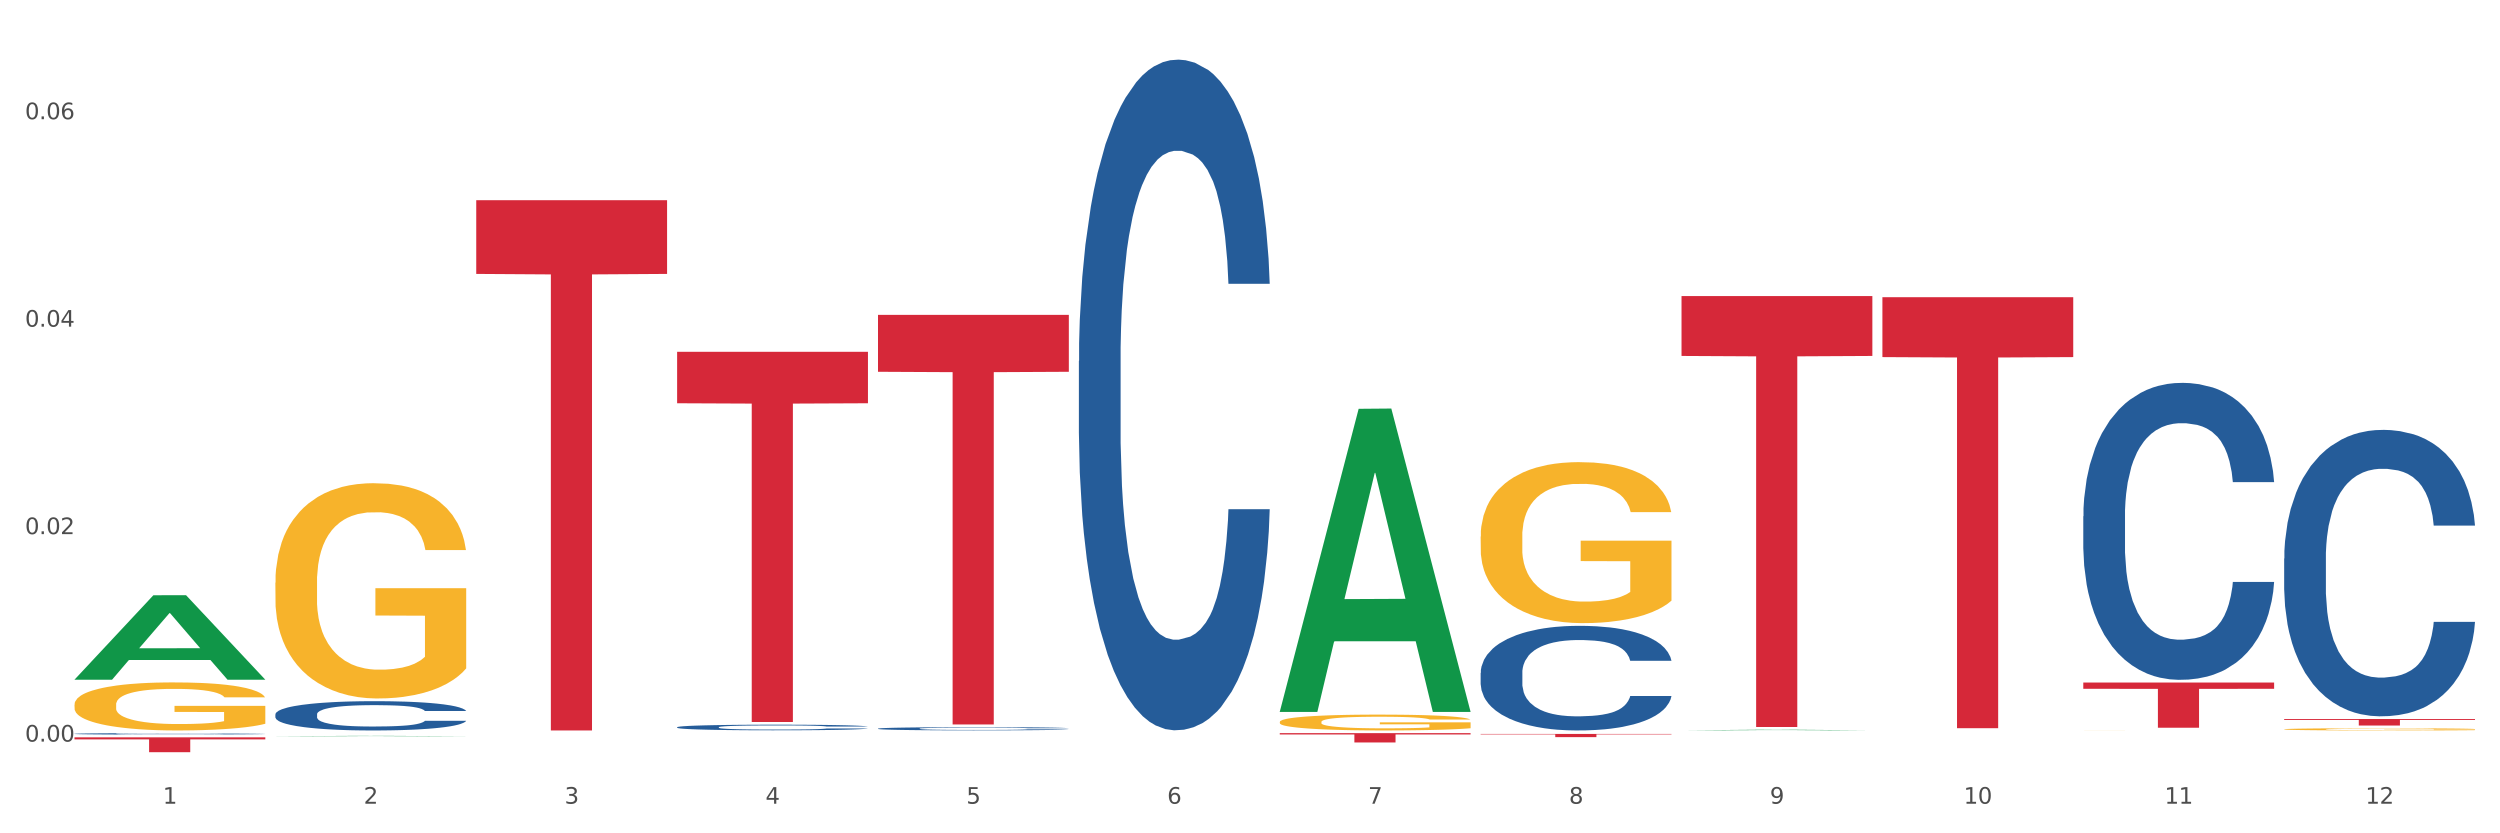 <?xml version="1.0" encoding="utf-8" standalone="no"?>
<!DOCTYPE svg PUBLIC "-//W3C//DTD SVG 1.1//EN"
  "http://www.w3.org/Graphics/SVG/1.1/DTD/svg11.dtd">
<svg xmlns:xlink="http://www.w3.org/1999/xlink" width="1080pt" height="360pt" viewBox="0 0 1080 360" xmlns="http://www.w3.org/2000/svg" version="1.1">
 <rect x="0" y="0" width="1080" height="360" fill="#333333" stroke="none"/>
 <defs>
  <style type="text/css">*{stroke-linejoin: round; stroke-linecap: butt}</style>
 </defs>
 <g id="figure_1">
  <g id="patch_1">
   <path d="M 0 360 
L 1080 360 
L 1080 0 
L 0 0 
z
" style="fill: #ffffff; stroke: #ffffff; stroke-linejoin: miter"/>
  </g>
  <g id="axes_1">
   <g id="matplotlib.axis_1">
    <g id="xtick_1">
     <g id="text_1">
      <!-- 1 -->
      <g style="fill: #4d4d4d" transform="translate(70.342 347.204) scale(0.096 -0.096)">
       <defs>
        <path id="DejaVuSans-31" d="M 794 531 
L 1825 531 
L 1825 4091 
L 703 3866 
L 703 4441 
L 1819 4666 
L 2450 4666 
L 2450 531 
L 3481 531 
L 3481 0 
L 794 0 
L 794 531 
z
" transform="scale(0.016)"/>
       </defs>
       <use xlink:href="#DejaVuSans-31"/>
      </g>
     </g>
    </g>
    <g id="xtick_2">
     <g id="text_2">
      <!-- 2 -->
      <g style="fill: #4d4d4d" transform="translate(157.122 347.204) scale(0.096 -0.096)">
       <defs>
        <path id="DejaVuSans-32" d="M 1228 531 
L 3431 531 
L 3431 0 
L 469 0 
L 469 531 
Q 828 903 1448 1529 
Q 2069 2156 2228 2338 
Q 2531 2678 2651 2914 
Q 2772 3150 2772 3378 
Q 2772 3750 2511 3984 
Q 2250 4219 1831 4219 
Q 1534 4219 1204 4116 
Q 875 4013 500 3803 
L 500 4441 
Q 881 4594 1212 4672 
Q 1544 4750 1819 4750 
Q 2544 4750 2975 4387 
Q 3406 4025 3406 3419 
Q 3406 3131 3298 2873 
Q 3191 2616 2906 2266 
Q 2828 2175 2409 1742 
Q 1991 1309 1228 531 
z
" transform="scale(0.016)"/>
       </defs>
       <use xlink:href="#DejaVuSans-32"/>
      </g>
     </g>
    </g>
    <g id="xtick_3">
     <g id="text_3">
      <!-- 3 -->
      <g style="fill: #4d4d4d" transform="translate(243.902 347.204) scale(0.096 -0.096)">
       <defs>
        <path id="DejaVuSans-33" d="M 2597 2516 
Q 3050 2419 3304 2112 
Q 3559 1806 3559 1356 
Q 3559 666 3084 287 
Q 2609 -91 1734 -91 
Q 1441 -91 1130 -33 
Q 819 25 488 141 
L 488 750 
Q 750 597 1062 519 
Q 1375 441 1716 441 
Q 2309 441 2620 675 
Q 2931 909 2931 1356 
Q 2931 1769 2642 2001 
Q 2353 2234 1838 2234 
L 1294 2234 
L 1294 2753 
L 1863 2753 
Q 2328 2753 2575 2939 
Q 2822 3125 2822 3475 
Q 2822 3834 2567 4026 
Q 2313 4219 1838 4219 
Q 1578 4219 1281 4162 
Q 984 4106 628 3988 
L 628 4550 
Q 988 4650 1302 4700 
Q 1616 4750 1894 4750 
Q 2613 4750 3031 4423 
Q 3450 4097 3450 3541 
Q 3450 3153 3228 2886 
Q 3006 2619 2597 2516 
z
" transform="scale(0.016)"/>
       </defs>
       <use xlink:href="#DejaVuSans-33"/>
      </g>
     </g>
    </g>
    <g id="xtick_4">
     <g id="text_4">
      <!-- 4 -->
      <g style="fill: #4d4d4d" transform="translate(330.683 347.204) scale(0.096 -0.096)">
       <defs>
        <path id="DejaVuSans-34" d="M 2419 4116 
L 825 1625 
L 2419 1625 
L 2419 4116 
z
M 2253 4666 
L 3047 4666 
L 3047 1625 
L 3713 1625 
L 3713 1100 
L 3047 1100 
L 3047 0 
L 2419 0 
L 2419 1100 
L 313 1100 
L 313 1709 
L 2253 4666 
z
" transform="scale(0.016)"/>
       </defs>
       <use xlink:href="#DejaVuSans-34"/>
      </g>
     </g>
    </g>
    <g id="xtick_5">
     <g id="text_5">
      <!-- 5 -->
      <g style="fill: #4d4d4d" transform="translate(417.463 347.204) scale(0.096 -0.096)">
       <defs>
        <path id="DejaVuSans-35" d="M 691 4666 
L 3169 4666 
L 3169 4134 
L 1269 4134 
L 1269 2991 
Q 1406 3038 1543 3061 
Q 1681 3084 1819 3084 
Q 2600 3084 3056 2656 
Q 3513 2228 3513 1497 
Q 3513 744 3044 326 
Q 2575 -91 1722 -91 
Q 1428 -91 1123 -41 
Q 819 9 494 109 
L 494 744 
Q 775 591 1075 516 
Q 1375 441 1709 441 
Q 2250 441 2565 725 
Q 2881 1009 2881 1497 
Q 2881 1984 2565 2268 
Q 2250 2553 1709 2553 
Q 1456 2553 1204 2497 
Q 953 2441 691 2322 
L 691 4666 
z
" transform="scale(0.016)"/>
       </defs>
       <use xlink:href="#DejaVuSans-35"/>
      </g>
     </g>
    </g>
    <g id="xtick_6">
     <g id="text_6">
      <!-- 6 -->
      <g style="fill: #4d4d4d" transform="translate(504.243 347.204) scale(0.096 -0.096)">
       <defs>
        <path id="DejaVuSans-36" d="M 2113 2584 
Q 1688 2584 1439 2293 
Q 1191 2003 1191 1497 
Q 1191 994 1439 701 
Q 1688 409 2113 409 
Q 2538 409 2786 701 
Q 3034 994 3034 1497 
Q 3034 2003 2786 2293 
Q 2538 2584 2113 2584 
z
M 3366 4563 
L 3366 3988 
Q 3128 4100 2886 4159 
Q 2644 4219 2406 4219 
Q 1781 4219 1451 3797 
Q 1122 3375 1075 2522 
Q 1259 2794 1537 2939 
Q 1816 3084 2150 3084 
Q 2853 3084 3261 2657 
Q 3669 2231 3669 1497 
Q 3669 778 3244 343 
Q 2819 -91 2113 -91 
Q 1303 -91 875 529 
Q 447 1150 447 2328 
Q 447 3434 972 4092 
Q 1497 4750 2381 4750 
Q 2619 4750 2861 4703 
Q 3103 4656 3366 4563 
z
" transform="scale(0.016)"/>
       </defs>
       <use xlink:href="#DejaVuSans-36"/>
      </g>
     </g>
    </g>
    <g id="xtick_7">
     <g id="text_7">
      <!-- 7 -->
      <g style="fill: #4d4d4d" transform="translate(591.024 347.204) scale(0.096 -0.096)">
       <defs>
        <path id="DejaVuSans-37" d="M 525 4666 
L 3525 4666 
L 3525 4397 
L 1831 0 
L 1172 0 
L 2766 4134 
L 525 4134 
L 525 4666 
z
" transform="scale(0.016)"/>
       </defs>
       <use xlink:href="#DejaVuSans-37"/>
      </g>
     </g>
    </g>
    <g id="xtick_8">
     <g id="text_8">
      <!-- 8 -->
      <g style="fill: #4d4d4d" transform="translate(677.804 347.204) scale(0.096 -0.096)">
       <defs>
        <path id="DejaVuSans-38" d="M 2034 2216 
Q 1584 2216 1326 1975 
Q 1069 1734 1069 1313 
Q 1069 891 1326 650 
Q 1584 409 2034 409 
Q 2484 409 2743 651 
Q 3003 894 3003 1313 
Q 3003 1734 2745 1975 
Q 2488 2216 2034 2216 
z
M 1403 2484 
Q 997 2584 770 2862 
Q 544 3141 544 3541 
Q 544 4100 942 4425 
Q 1341 4750 2034 4750 
Q 2731 4750 3128 4425 
Q 3525 4100 3525 3541 
Q 3525 3141 3298 2862 
Q 3072 2584 2669 2484 
Q 3125 2378 3379 2068 
Q 3634 1759 3634 1313 
Q 3634 634 3220 271 
Q 2806 -91 2034 -91 
Q 1263 -91 848 271 
Q 434 634 434 1313 
Q 434 1759 690 2068 
Q 947 2378 1403 2484 
z
M 1172 3481 
Q 1172 3119 1398 2916 
Q 1625 2713 2034 2713 
Q 2441 2713 2670 2916 
Q 2900 3119 2900 3481 
Q 2900 3844 2670 4047 
Q 2441 4250 2034 4250 
Q 1625 4250 1398 4047 
Q 1172 3844 1172 3481 
z
" transform="scale(0.016)"/>
       </defs>
       <use xlink:href="#DejaVuSans-38"/>
      </g>
     </g>
    </g>
    <g id="xtick_9">
     <g id="text_9">
      <!-- 9 -->
      <g style="fill: #4d4d4d" transform="translate(764.584 347.204) scale(0.096 -0.096)">
       <defs>
        <path id="DejaVuSans-39" d="M 703 97 
L 703 672 
Q 941 559 1184 500 
Q 1428 441 1663 441 
Q 2288 441 2617 861 
Q 2947 1281 2994 2138 
Q 2813 1869 2534 1725 
Q 2256 1581 1919 1581 
Q 1219 1581 811 2004 
Q 403 2428 403 3163 
Q 403 3881 828 4315 
Q 1253 4750 1959 4750 
Q 2769 4750 3195 4129 
Q 3622 3509 3622 2328 
Q 3622 1225 3098 567 
Q 2575 -91 1691 -91 
Q 1453 -91 1209 -44 
Q 966 3 703 97 
z
M 1959 2075 
Q 2384 2075 2632 2365 
Q 2881 2656 2881 3163 
Q 2881 3666 2632 3958 
Q 2384 4250 1959 4250 
Q 1534 4250 1286 3958 
Q 1038 3666 1038 3163 
Q 1038 2656 1286 2365 
Q 1534 2075 1959 2075 
z
" transform="scale(0.016)"/>
       </defs>
       <use xlink:href="#DejaVuSans-39"/>
      </g>
     </g>
    </g>
    <g id="xtick_10">
     <g id="text_10">
      <!-- 10 -->
      <g style="fill: #4d4d4d" transform="translate(848.311 347.204) scale(0.096 -0.096)">
       <defs>
        <path id="DejaVuSans-30" d="M 2034 4250 
Q 1547 4250 1301 3770 
Q 1056 3291 1056 2328 
Q 1056 1369 1301 889 
Q 1547 409 2034 409 
Q 2525 409 2770 889 
Q 3016 1369 3016 2328 
Q 3016 3291 2770 3770 
Q 2525 4250 2034 4250 
z
M 2034 4750 
Q 2819 4750 3233 4129 
Q 3647 3509 3647 2328 
Q 3647 1150 3233 529 
Q 2819 -91 2034 -91 
Q 1250 -91 836 529 
Q 422 1150 422 2328 
Q 422 3509 836 4129 
Q 1250 4750 2034 4750 
z
" transform="scale(0.016)"/>
       </defs>
       <use xlink:href="#DejaVuSans-31"/>
       <use xlink:href="#DejaVuSans-30" transform="translate(63.623 0)"/>
      </g>
     </g>
    </g>
    <g id="xtick_11">
     <g id="text_11">
      <!-- 11 -->
      <g style="fill: #4d4d4d" transform="translate(935.091 347.204) scale(0.096 -0.096)">
       <use xlink:href="#DejaVuSans-31"/>
       <use xlink:href="#DejaVuSans-31" transform="translate(63.623 0)"/>
      </g>
     </g>
    </g>
    <g id="xtick_12">
     <g id="text_12">
      <!-- 12 -->
      <g style="fill: #4d4d4d" transform="translate(1021.871 347.204) scale(0.096 -0.096)">
       <use xlink:href="#DejaVuSans-31"/>
       <use xlink:href="#DejaVuSans-32" transform="translate(63.623 0)"/>
      </g>
     </g>
    </g>
    <g id="xtick_13"/>
    <g id="xtick_14"/>
    <g id="xtick_15"/>
    <g id="xtick_16"/>
    <g id="xtick_17"/>
    <g id="xtick_18"/>
    <g id="xtick_19"/>
    <g id="xtick_20"/>
    <g id="xtick_21"/>
    <g id="xtick_22"/>
    <g id="xtick_23"/>
   </g>
   <g id="matplotlib.axis_2">
    <g id="ytick_1">
     <g id="text_13">
      <!-- 0.00 -->
      <g style="fill: #4d4d4d" transform="translate(10.8 320.372) scale(0.096 -0.096)">
       <defs>
        <path id="DejaVuSans-2e" d="M 684 794 
L 1344 794 
L 1344 0 
L 684 0 
L 684 794 
z
" transform="scale(0.016)"/>
       </defs>
       <use xlink:href="#DejaVuSans-30"/>
       <use xlink:href="#DejaVuSans-2e" transform="translate(63.623 0)"/>
       <use xlink:href="#DejaVuSans-30" transform="translate(95.41 0)"/>
       <use xlink:href="#DejaVuSans-30" transform="translate(159.033 0)"/>
      </g>
     </g>
    </g>
    <g id="ytick_2">
     <g id="text_14">
      <!-- 0.02 -->
      <g style="fill: #4d4d4d" transform="translate(10.8 230.749) scale(0.096 -0.096)">
       <use xlink:href="#DejaVuSans-30"/>
       <use xlink:href="#DejaVuSans-2e" transform="translate(63.623 0)"/>
       <use xlink:href="#DejaVuSans-30" transform="translate(95.41 0)"/>
       <use xlink:href="#DejaVuSans-32" transform="translate(159.033 0)"/>
      </g>
     </g>
    </g>
    <g id="ytick_3">
     <g id="text_15">
      <!-- 0.04 -->
      <g style="fill: #4d4d4d" transform="translate(10.8 141.126) scale(0.096 -0.096)">
       <use xlink:href="#DejaVuSans-30"/>
       <use xlink:href="#DejaVuSans-2e" transform="translate(63.623 0)"/>
       <use xlink:href="#DejaVuSans-30" transform="translate(95.41 0)"/>
       <use xlink:href="#DejaVuSans-34" transform="translate(159.033 0)"/>
      </g>
     </g>
    </g>
    <g id="ytick_4">
     <g id="text_16">
      <!-- 0.06 -->
      <g style="fill: #4d4d4d" transform="translate(10.8 51.503) scale(0.096 -0.096)">
       <use xlink:href="#DejaVuSans-30"/>
       <use xlink:href="#DejaVuSans-2e" transform="translate(63.623 0)"/>
       <use xlink:href="#DejaVuSans-30" transform="translate(95.41 0)"/>
       <use xlink:href="#DejaVuSans-36" transform="translate(159.033 0)"/>
      </g>
     </g>
    </g>
    <g id="ytick_5"/>
    <g id="ytick_6"/>
    <g id="ytick_7"/>
   </g>
   <g id="PolyCollection_1">
    <path d="M 32.175 293.569 
L 32.26 293.535 
L 66.256 257.149 
L 80.365 257.115 
L 114.616 293.638 
L 98.298 293.638 
L 90.904 285.133 
L 55.803 285.133 
L 55.548 285.27 
L 48.408 293.638 
L 32.175 293.638 
L 32.175 293.569 
L 60.222 280.058 
L 86.484 280.023 
L 73.481 264.9 
L 73.311 264.831 
L 73.141 264.934 
L 60.137 280.023 
L 60.222 280.058 
L 32.175 293.569 
z
" clip-path="url(#p95c1ccc692)" style="fill: #109648"/>
    <path d="M 639.637 231.782 
L 639.735 231.719 
L 639.735 229.432 
L 639.929 227.463 
L 640.903 222.699 
L 642.363 218.76 
L 643.433 216.664 
L 644.504 214.949 
L 645.769 213.234 
L 647.327 211.455 
L 650.149 208.851 
L 651.901 207.517 
L 654.043 206.12 
L 657.936 204.087 
L 660.759 202.944 
L 663.679 201.991 
L 668.448 200.847 
L 671.563 200.339 
L 674.872 199.958 
L 678.863 199.704 
L 681.88 199.64 
L 688.499 199.831 
L 694.144 200.403 
L 696.869 200.847 
L 700.373 201.61 
L 702.223 202.118 
L 705.24 203.134 
L 708.355 204.468 
L 710.496 205.611 
L 713.708 207.771 
L 716.141 209.931 
L 718.38 212.599 
L 719.548 214.441 
L 720.424 216.156 
L 721.203 218.125 
L 721.981 221.238 
L 704.461 221.238 
L 703.78 219.014 
L 702.709 216.918 
L 701.152 214.885 
L 699.789 213.615 
L 697.453 212.027 
L 695.312 211.011 
L 693.073 210.248 
L 690.348 209.613 
L 688.207 209.296 
L 685.189 209.042 
L 679.252 209.105 
L 675.261 209.613 
L 672.536 210.248 
L 670.784 210.82 
L 669.227 211.455 
L 667.475 212.345 
L 665.431 213.679 
L 663.971 214.885 
L 662.511 216.41 
L 661.343 217.934 
L 660.272 219.713 
L 659.396 221.619 
L 658.715 223.588 
L 658.131 226.002 
L 657.644 230.003 
L 657.644 238.706 
L 657.839 240.675 
L 658.325 243.279 
L 658.909 245.248 
L 659.883 247.599 
L 660.759 249.187 
L 662.413 251.474 
L 664.263 253.379 
L 665.723 254.586 
L 667.183 255.602 
L 669.713 257 
L 672.536 258.143 
L 674.969 258.842 
L 678.279 259.477 
L 680.517 259.731 
L 682.464 259.858 
L 687.233 259.858 
L 690.64 259.668 
L 694.436 259.223 
L 697.356 258.651 
L 699.789 257.953 
L 702.515 256.809 
L 704.267 255.729 
L 704.267 242.454 
L 682.853 242.39 
L 682.853 233.561 
L 722.079 233.561 
L 722.079 259.477 
L 720.424 260.811 
L 718.575 262.018 
L 716.628 263.098 
L 713.708 264.432 
L 710.204 265.702 
L 707.089 266.592 
L 703.78 267.354 
L 699.887 268.053 
L 694.825 268.688 
L 691.711 268.942 
L 687.817 269.132 
L 683.243 269.196 
L 679.252 269.069 
L 675.359 268.751 
L 671.271 268.18 
L 667.28 267.354 
L 664.263 266.528 
L 661.245 265.512 
L 658.033 264.178 
L 655.503 262.907 
L 653.556 261.764 
L 651.415 260.303 
L 649.079 258.397 
L 647.327 256.682 
L 645.769 254.904 
L 644.115 252.617 
L 642.947 250.648 
L 641.779 248.17 
L 641.097 246.328 
L 640.319 243.47 
L 639.735 239.468 
L 639.637 231.782 
z
" clip-path="url(#p95c1ccc692)" style="fill: #f7b32b"/>
    <path d="M 899.978 315.548 
L 900.076 315.548 
L 900.076 315.547 
L 900.27 315.547 
L 901.244 315.545 
L 902.704 315.544 
L 903.774 315.543 
L 904.845 315.542 
L 906.11 315.542 
L 907.668 315.541 
L 910.49 315.54 
L 912.242 315.54 
L 914.384 315.539 
L 918.277 315.539 
L 921.1 315.538 
L 924.02 315.538 
L 928.789 315.537 
L 931.904 315.537 
L 935.213 315.537 
L 939.204 315.537 
L 942.221 315.537 
L 948.84 315.537 
L 954.485 315.537 
L 957.21 315.537 
L 960.714 315.538 
L 962.564 315.538 
L 965.581 315.538 
L 968.696 315.539 
L 970.837 315.539 
L 974.049 315.54 
L 976.482 315.541 
L 978.721 315.542 
L 979.889 315.542 
L 980.765 315.543 
L 981.544 315.543 
L 982.322 315.544 
L 964.802 315.544 
L 964.121 315.544 
L 963.05 315.543 
L 961.493 315.542 
L 960.13 315.542 
L 957.794 315.541 
L 955.653 315.541 
L 953.414 315.541 
L 950.689 315.54 
L 948.548 315.54 
L 945.53 315.54 
L 939.593 315.54 
L 935.602 315.54 
L 932.877 315.541 
L 931.125 315.541 
L 929.568 315.541 
L 927.816 315.541 
L 925.772 315.542 
L 924.312 315.542 
L 922.852 315.543 
L 921.684 315.543 
L 920.613 315.544 
L 919.737 315.545 
L 919.056 315.545 
L 918.472 315.546 
L 917.985 315.548 
L 917.985 315.55 
L 918.18 315.551 
L 918.666 315.552 
L 919.25 315.553 
L 920.224 315.554 
L 921.1 315.554 
L 922.754 315.555 
L 924.604 315.556 
L 926.064 315.556 
L 927.524 315.556 
L 930.054 315.557 
L 932.877 315.557 
L 935.31 315.557 
L 938.62 315.558 
L 940.858 315.558 
L 942.805 315.558 
L 947.574 315.558 
L 950.981 315.558 
L 954.777 315.558 
L 957.697 315.557 
L 960.13 315.557 
L 962.856 315.557 
L 964.608 315.556 
L 964.608 315.552 
L 943.194 315.552 
L 943.194 315.549 
L 982.42 315.549 
L 982.42 315.558 
L 980.765 315.558 
L 978.916 315.559 
L 976.969 315.559 
L 974.049 315.559 
L 970.545 315.56 
L 967.43 315.56 
L 964.121 315.56 
L 960.228 315.561 
L 955.166 315.561 
L 952.052 315.561 
L 948.158 315.561 
L 943.584 315.561 
L 939.593 315.561 
L 935.7 315.561 
L 931.612 315.561 
L 927.621 315.56 
L 924.604 315.56 
L 921.586 315.56 
L 918.374 315.559 
L 915.844 315.559 
L 913.897 315.558 
L 911.756 315.558 
L 909.42 315.557 
L 907.668 315.557 
L 906.11 315.556 
L 904.456 315.555 
L 903.288 315.555 
L 902.12 315.554 
L 901.438 315.553 
L 900.66 315.552 
L 900.076 315.551 
L 899.978 315.548 
z
" clip-path="url(#p95c1ccc692)" style="fill: #f7b32b"/>
    <path d="M 986.759 315.047 
L 986.856 315.046 
L 986.856 315.014 
L 987.051 314.987 
L 988.024 314.922 
L 989.484 314.868 
L 990.555 314.839 
L 991.625 314.815 
L 992.891 314.792 
L 994.448 314.767 
L 997.271 314.731 
L 999.023 314.713 
L 1001.164 314.694 
L 1005.057 314.666 
L 1007.88 314.65 
L 1010.8 314.637 
L 1015.569 314.621 
L 1018.684 314.614 
L 1021.993 314.609 
L 1025.984 314.606 
L 1029.001 314.605 
L 1035.62 314.607 
L 1041.265 314.615 
L 1043.991 314.621 
L 1047.495 314.632 
L 1049.344 314.639 
L 1052.361 314.653 
L 1055.476 314.671 
L 1057.617 314.687 
L 1060.829 314.717 
L 1063.263 314.746 
L 1065.501 314.783 
L 1066.669 314.808 
L 1067.545 314.832 
L 1068.324 314.859 
L 1069.103 314.902 
L 1051.583 314.902 
L 1050.901 314.871 
L 1049.831 314.842 
L 1048.273 314.814 
L 1046.911 314.797 
L 1044.575 314.775 
L 1042.433 314.761 
L 1040.195 314.751 
L 1037.469 314.742 
L 1035.328 314.738 
L 1032.311 314.734 
L 1026.373 314.735 
L 1022.383 314.742 
L 1019.657 314.751 
L 1017.905 314.759 
L 1016.348 314.767 
L 1014.596 314.779 
L 1012.552 314.798 
L 1011.092 314.814 
L 1009.632 314.835 
L 1008.464 314.856 
L 1007.393 314.881 
L 1006.517 314.907 
L 1005.836 314.934 
L 1005.252 314.967 
L 1004.765 315.022 
L 1004.765 315.142 
L 1004.96 315.169 
L 1005.447 315.205 
L 1006.031 315.232 
L 1007.004 315.264 
L 1007.88 315.286 
L 1009.535 315.317 
L 1011.384 315.344 
L 1012.844 315.36 
L 1014.304 315.374 
L 1016.835 315.393 
L 1019.657 315.409 
L 1022.091 315.419 
L 1025.4 315.427 
L 1027.639 315.431 
L 1029.585 315.433 
L 1034.355 315.433 
L 1037.761 315.43 
L 1041.557 315.424 
L 1044.477 315.416 
L 1046.911 315.406 
L 1049.636 315.391 
L 1051.388 315.376 
L 1051.388 315.193 
L 1029.975 315.192 
L 1029.975 315.071 
L 1069.2 315.071 
L 1069.2 315.427 
L 1067.545 315.446 
L 1065.696 315.462 
L 1063.749 315.477 
L 1060.829 315.495 
L 1057.325 315.513 
L 1054.211 315.525 
L 1050.901 315.536 
L 1047.008 315.545 
L 1041.947 315.554 
L 1038.832 315.557 
L 1034.939 315.56 
L 1030.364 315.561 
L 1026.373 315.559 
L 1022.48 315.555 
L 1018.392 315.547 
L 1014.401 315.536 
L 1011.384 315.524 
L 1008.367 315.51 
L 1005.155 315.492 
L 1002.624 315.475 
L 1000.677 315.459 
L 998.536 315.439 
L 996.2 315.413 
L 994.448 315.389 
L 992.891 315.365 
L 991.236 315.333 
L 990.068 315.306 
L 988.9 315.272 
L 988.219 315.247 
L 987.44 315.207 
L 986.856 315.152 
L 986.759 315.047 
z
" clip-path="url(#p95c1ccc692)" style="fill: #f7b32b"/>
    <path d="M 32.175 317.006 
L 32.272 317.006 
L 32.272 316.99 
L 32.565 316.968 
L 33.637 316.928 
L 35.001 316.898 
L 37.34 316.862 
L 38.607 316.847 
L 40.263 316.831 
L 43.674 316.804 
L 47.572 316.781 
L 50.3 316.768 
L 52.347 316.76 
L 56.927 316.746 
L 59.558 316.74 
L 62.287 316.735 
L 64.625 316.731 
L 68.523 316.727 
L 71.642 316.725 
L 75.247 316.725 
L 78.268 316.725 
L 82.263 316.728 
L 88.11 316.735 
L 90.352 316.739 
L 93.373 316.745 
L 96.491 316.755 
L 99.025 316.764 
L 101.948 316.777 
L 104.969 316.794 
L 107.892 316.816 
L 109.939 316.836 
L 111.595 316.857 
L 113.057 316.883 
L 114.129 316.911 
L 114.616 316.934 
L 96.783 316.934 
L 96.296 316.913 
L 95.322 316.89 
L 94.347 316.875 
L 93.275 316.862 
L 91.619 316.848 
L 90.157 316.839 
L 87.721 316.828 
L 85.479 316.821 
L 83.628 316.817 
L 81.386 316.814 
L 76.611 316.81 
L 73.201 316.81 
L 71.057 316.811 
L 68.426 316.814 
L 66.184 316.818 
L 63.553 316.825 
L 61.507 316.832 
L 59.461 316.842 
L 58.291 316.849 
L 56.537 316.862 
L 55.368 316.872 
L 53.809 316.89 
L 52.932 316.902 
L 51.372 316.935 
L 50.69 316.959 
L 50.398 316.975 
L 50.203 316.994 
L 50.203 317.083 
L 50.788 317.123 
L 51.275 317.14 
L 52.054 317.16 
L 53.516 317.185 
L 55.66 317.209 
L 57.901 317.227 
L 59.753 317.238 
L 61.507 317.246 
L 63.261 317.252 
L 65.405 317.258 
L 67.159 317.262 
L 69.79 317.265 
L 72.908 317.267 
L 75.345 317.267 
L 80.314 317.264 
L 82.556 317.261 
L 84.7 317.257 
L 87.038 317.251 
L 88.89 317.244 
L 89.962 317.239 
L 91.716 317.228 
L 93.08 317.216 
L 94.25 317.203 
L 95.029 317.192 
L 95.906 317.175 
L 96.588 317.155 
L 96.783 317.145 
L 114.616 317.145 
L 114.227 317.165 
L 113.544 317.185 
L 112.18 317.212 
L 111.108 317.228 
L 109.452 317.247 
L 107.697 317.263 
L 105.261 317.28 
L 103.02 317.294 
L 100.681 317.305 
L 98.148 317.315 
L 93.567 317.33 
L 91.911 317.334 
L 88.403 317.34 
L 85.674 317.344 
L 81.679 317.349 
L 77.586 317.351 
L 73.298 317.351 
L 69.498 317.35 
L 65.307 317.347 
L 62.676 317.343 
L 59.753 317.338 
L 56.342 317.33 
L 53.126 317.32 
L 50.105 317.309 
L 47.279 317.296 
L 44.648 317.281 
L 41.238 317.256 
L 38.704 317.232 
L 36.853 317.21 
L 35.586 317.191 
L 34.319 317.167 
L 33.637 317.151 
L 32.565 317.11 
L 32.175 317.073 
L 32.175 317.006 
z
" clip-path="url(#p95c1ccc692)" style="fill: #255c99"/>
    <path d="M 118.955 308.594 
L 119.053 308.582 
L 119.053 308.258 
L 119.345 307.819 
L 120.417 307.011 
L 121.781 306.398 
L 124.12 305.682 
L 125.387 305.381 
L 127.044 305.046 
L 130.454 304.503 
L 134.352 304.041 
L 137.081 303.787 
L 139.127 303.625 
L 143.707 303.336 
L 146.338 303.209 
L 149.067 303.105 
L 151.406 303.036 
L 155.304 302.955 
L 158.422 302.92 
L 162.028 302.909 
L 165.048 302.92 
L 169.044 302.966 
L 174.891 303.105 
L 177.132 303.186 
L 180.153 303.325 
L 183.271 303.51 
L 185.805 303.694 
L 188.728 303.96 
L 191.749 304.307 
L 194.673 304.746 
L 196.719 305.15 
L 198.376 305.578 
L 199.837 306.098 
L 200.909 306.664 
L 201.397 307.138 
L 183.564 307.138 
L 183.076 306.71 
L 182.102 306.248 
L 181.127 305.936 
L 180.055 305.682 
L 178.399 305.393 
L 176.937 305.208 
L 174.501 304.989 
L 172.26 304.85 
L 170.408 304.769 
L 168.167 304.7 
L 163.392 304.63 
L 159.981 304.63 
L 157.837 304.653 
L 155.206 304.711 
L 152.965 304.792 
L 150.334 304.931 
L 148.287 305.081 
L 146.241 305.277 
L 145.071 305.416 
L 143.317 305.67 
L 142.148 305.878 
L 140.589 306.236 
L 139.712 306.491 
L 138.153 307.149 
L 137.471 307.635 
L 137.178 307.97 
L 136.983 308.339 
L 136.983 310.142 
L 137.568 310.951 
L 138.055 311.297 
L 138.835 311.69 
L 140.297 312.199 
L 142.44 312.695 
L 144.682 313.054 
L 146.533 313.273 
L 148.287 313.435 
L 150.041 313.562 
L 152.185 313.678 
L 153.939 313.747 
L 156.57 313.816 
L 159.689 313.851 
L 162.125 313.851 
L 167.095 313.793 
L 169.336 313.735 
L 171.48 313.654 
L 173.819 313.527 
L 175.67 313.389 
L 176.742 313.285 
L 178.496 313.065 
L 179.861 312.834 
L 181.03 312.568 
L 181.81 312.337 
L 182.687 311.991 
L 183.369 311.598 
L 183.564 311.39 
L 201.397 311.39 
L 201.007 311.806 
L 200.325 312.21 
L 198.96 312.753 
L 197.889 313.065 
L 196.232 313.446 
L 194.478 313.77 
L 192.042 314.128 
L 189.8 314.394 
L 187.462 314.625 
L 184.928 314.833 
L 180.348 315.122 
L 178.691 315.203 
L 175.183 315.341 
L 172.454 315.422 
L 168.459 315.503 
L 164.366 315.549 
L 160.079 315.561 
L 156.278 315.538 
L 152.088 315.469 
L 149.457 315.399 
L 146.533 315.295 
L 143.123 315.133 
L 139.907 314.937 
L 136.886 314.706 
L 134.06 314.44 
L 131.429 314.14 
L 128.018 313.643 
L 125.484 313.158 
L 123.633 312.707 
L 122.366 312.326 
L 121.099 311.84 
L 120.417 311.505 
L 119.345 310.697 
L 118.955 309.945 
L 118.955 308.594 
z
" clip-path="url(#p95c1ccc692)" style="fill: #255c99"/>
    <path d="M 292.516 314.152 
L 292.613 314.15 
L 292.613 314.088 
L 292.906 314.003 
L 293.978 313.848 
L 295.342 313.73 
L 297.681 313.593 
L 298.948 313.535 
L 300.604 313.471 
L 304.015 313.366 
L 307.913 313.278 
L 310.641 313.229 
L 312.688 313.198 
L 317.268 313.142 
L 319.899 313.118 
L 322.628 313.098 
L 324.966 313.085 
L 328.864 313.069 
L 331.983 313.062 
L 335.588 313.06 
L 338.609 313.062 
L 342.604 313.071 
L 348.451 313.098 
L 350.693 313.113 
L 353.714 313.14 
L 356.832 313.175 
L 359.366 313.211 
L 362.289 313.262 
L 365.31 313.329 
L 368.233 313.413 
L 370.28 313.491 
L 371.936 313.573 
L 373.398 313.673 
L 374.47 313.781 
L 374.957 313.872 
L 357.124 313.872 
L 356.637 313.79 
L 355.663 313.701 
L 354.688 313.641 
L 353.616 313.593 
L 351.96 313.537 
L 350.498 313.502 
L 348.062 313.46 
L 345.82 313.433 
L 343.969 313.417 
L 341.727 313.404 
L 336.952 313.391 
L 333.542 313.391 
L 331.398 313.395 
L 328.767 313.406 
L 326.525 313.422 
L 323.894 313.448 
L 321.848 313.477 
L 319.802 313.515 
L 318.632 313.542 
L 316.878 313.59 
L 315.709 313.63 
L 314.15 313.699 
L 313.273 313.748 
L 311.713 313.875 
L 311.031 313.968 
L 310.739 314.032 
L 310.544 314.103 
L 310.544 314.449 
L 311.129 314.605 
L 311.616 314.671 
L 312.395 314.747 
L 313.857 314.844 
L 316.001 314.94 
L 318.242 315.008 
L 320.094 315.051 
L 321.848 315.082 
L 323.602 315.106 
L 325.746 315.128 
L 327.5 315.142 
L 330.131 315.155 
L 333.249 315.162 
L 335.686 315.162 
L 340.655 315.15 
L 342.897 315.139 
L 345.041 315.124 
L 347.379 315.099 
L 349.231 315.073 
L 350.303 315.053 
L 352.057 315.011 
L 353.421 314.966 
L 354.591 314.915 
L 355.37 314.871 
L 356.247 314.804 
L 356.929 314.729 
L 357.124 314.689 
L 374.957 314.689 
L 374.568 314.769 
L 373.885 314.846 
L 372.521 314.951 
L 371.449 315.011 
L 369.793 315.084 
L 368.038 315.146 
L 365.602 315.215 
L 363.361 315.266 
L 361.022 315.31 
L 358.489 315.35 
L 353.908 315.406 
L 352.252 315.421 
L 348.744 315.448 
L 346.015 315.463 
L 342.02 315.479 
L 337.927 315.488 
L 333.639 315.49 
L 329.839 315.486 
L 325.648 315.472 
L 323.017 315.459 
L 320.094 315.439 
L 316.683 315.408 
L 313.467 315.37 
L 310.447 315.326 
L 307.621 315.275 
L 304.989 315.217 
L 301.579 315.122 
L 299.045 315.028 
L 297.194 314.942 
L 295.927 314.869 
L 294.66 314.775 
L 293.978 314.711 
L 292.906 314.556 
L 292.516 314.412 
L 292.516 314.152 
z
" clip-path="url(#p95c1ccc692)" style="fill: #255c99"/>
    <path d="M 379.296 314.758 
L 379.394 314.757 
L 379.394 314.722 
L 379.686 314.674 
L 380.758 314.585 
L 382.122 314.519 
L 384.461 314.44 
L 385.728 314.408 
L 387.385 314.371 
L 390.795 314.312 
L 394.693 314.261 
L 397.422 314.233 
L 399.468 314.216 
L 404.048 314.184 
L 406.679 314.17 
L 409.408 314.159 
L 411.747 314.152 
L 415.645 314.143 
L 418.763 314.139 
L 422.369 314.138 
L 425.389 314.139 
L 429.385 314.144 
L 435.232 314.159 
L 437.473 314.168 
L 440.494 314.183 
L 443.612 314.203 
L 446.146 314.223 
L 449.069 314.252 
L 452.09 314.29 
L 455.014 314.338 
L 457.06 314.382 
L 458.717 314.429 
L 460.178 314.486 
L 461.25 314.548 
L 461.738 314.599 
L 443.905 314.599 
L 443.417 314.553 
L 442.443 314.502 
L 441.468 314.468 
L 440.396 314.44 
L 438.74 314.409 
L 437.278 314.389 
L 434.842 314.365 
L 432.601 314.35 
L 430.749 314.341 
L 428.508 314.333 
L 423.733 314.326 
L 420.322 314.326 
L 418.178 314.328 
L 415.547 314.334 
L 413.306 314.343 
L 410.675 314.358 
L 408.628 314.375 
L 406.582 314.396 
L 405.413 314.411 
L 403.658 314.439 
L 402.489 314.462 
L 400.93 314.501 
L 400.053 314.529 
L 398.494 314.601 
L 397.812 314.654 
L 397.519 314.69 
L 397.324 314.73 
L 397.324 314.927 
L 397.909 315.015 
L 398.396 315.053 
L 399.176 315.096 
L 400.638 315.152 
L 402.781 315.206 
L 405.023 315.245 
L 406.874 315.269 
L 408.628 315.287 
L 410.382 315.301 
L 412.526 315.313 
L 414.28 315.321 
L 416.911 315.328 
L 420.03 315.332 
L 422.466 315.332 
L 427.436 315.326 
L 429.677 315.319 
L 431.821 315.311 
L 434.16 315.297 
L 436.011 315.282 
L 437.083 315.27 
L 438.837 315.246 
L 440.202 315.221 
L 441.371 315.192 
L 442.151 315.167 
L 443.028 315.129 
L 443.71 315.086 
L 443.905 315.063 
L 461.738 315.063 
L 461.348 315.109 
L 460.666 315.153 
L 459.301 315.212 
L 458.23 315.246 
L 456.573 315.288 
L 454.819 315.323 
L 452.383 315.362 
L 450.141 315.391 
L 447.803 315.417 
L 445.269 315.439 
L 440.689 315.471 
L 439.032 315.48 
L 435.524 315.495 
L 432.795 315.504 
L 428.8 315.512 
L 424.707 315.517 
L 420.42 315.519 
L 416.619 315.516 
L 412.429 315.509 
L 409.798 315.501 
L 406.874 315.49 
L 403.464 315.472 
L 400.248 315.451 
L 397.227 315.425 
L 394.401 315.396 
L 391.77 315.364 
L 388.359 315.309 
L 385.825 315.256 
L 383.974 315.207 
L 382.707 315.166 
L 381.44 315.113 
L 380.758 315.076 
L 379.686 314.988 
L 379.296 314.906 
L 379.296 314.758 
z
" clip-path="url(#p95c1ccc692)" style="fill: #255c99"/>
    <path d="M 466.077 155.943 
L 466.174 155.678 
L 466.174 148.269 
L 466.466 138.214 
L 467.538 119.692 
L 468.903 105.669 
L 471.241 89.263 
L 472.508 82.384 
L 474.165 74.71 
L 477.576 62.274 
L 481.474 51.69 
L 484.202 45.869 
L 486.248 42.165 
L 490.829 35.55 
L 493.46 32.639 
L 496.188 30.258 
L 498.527 28.67 
L 502.425 26.818 
L 505.543 26.024 
L 509.149 25.759 
L 512.17 26.024 
L 516.165 27.082 
L 522.012 30.258 
L 524.253 32.11 
L 527.274 35.285 
L 530.393 39.519 
L 532.926 43.752 
L 535.85 49.838 
L 538.871 57.776 
L 541.794 67.831 
L 543.84 77.092 
L 545.497 86.882 
L 546.959 98.789 
L 548.031 111.754 
L 548.518 122.603 
L 530.685 122.603 
L 530.198 112.813 
L 529.223 102.229 
L 528.249 95.085 
L 527.177 89.263 
L 525.52 82.648 
L 524.058 78.415 
L 521.622 73.387 
L 519.381 70.212 
L 517.529 68.36 
L 515.288 66.772 
L 510.513 65.185 
L 507.102 65.185 
L 504.959 65.714 
L 502.327 67.037 
L 500.086 68.889 
L 497.455 72.064 
L 495.409 75.504 
L 493.362 80.002 
L 492.193 83.178 
L 490.439 88.999 
L 489.269 93.762 
L 487.71 101.964 
L 486.833 107.785 
L 485.274 122.868 
L 484.592 133.981 
L 484.3 141.654 
L 484.105 150.121 
L 484.105 191.399 
L 484.689 209.921 
L 485.177 217.859 
L 485.956 226.855 
L 487.418 238.498 
L 489.562 249.875 
L 491.803 258.078 
L 493.655 263.105 
L 495.409 266.81 
L 497.163 269.72 
L 499.307 272.366 
L 501.061 273.954 
L 503.692 275.542 
L 506.81 276.335 
L 509.246 276.335 
L 514.216 275.012 
L 516.457 273.689 
L 518.601 271.837 
L 520.94 268.927 
L 522.792 265.751 
L 523.864 263.37 
L 525.618 258.343 
L 526.982 253.051 
L 528.151 246.965 
L 528.931 241.673 
L 529.808 233.735 
L 530.49 224.738 
L 530.685 219.976 
L 548.518 219.976 
L 548.128 229.501 
L 547.446 238.762 
L 546.082 251.198 
L 545.01 258.343 
L 543.353 267.074 
L 541.599 274.483 
L 539.163 282.686 
L 536.922 288.772 
L 534.583 294.064 
L 532.049 298.826 
L 527.469 305.441 
L 525.813 307.294 
L 522.304 310.469 
L 519.576 312.321 
L 515.58 314.173 
L 511.488 315.232 
L 507.2 315.496 
L 503.399 314.967 
L 499.209 313.379 
L 496.578 311.792 
L 493.655 309.41 
L 490.244 305.706 
L 487.028 301.208 
L 484.007 295.916 
L 481.181 289.83 
L 478.55 282.95 
L 475.139 271.573 
L 472.606 260.459 
L 470.754 250.14 
L 469.487 241.408 
L 468.221 230.295 
L 467.538 222.622 
L 466.466 204.1 
L 466.077 186.901 
L 466.077 155.943 
z
" clip-path="url(#p95c1ccc692)" style="fill: #255c99"/>
    <path d="M 639.637 290.669 
L 639.735 290.628 
L 639.735 289.472 
L 640.027 287.904 
L 641.099 285.014 
L 642.463 282.826 
L 644.802 280.267 
L 646.069 279.194 
L 647.726 277.996 
L 651.136 276.056 
L 655.034 274.405 
L 657.763 273.497 
L 659.809 272.919 
L 664.389 271.887 
L 667.02 271.433 
L 669.749 271.062 
L 672.088 270.814 
L 675.986 270.525 
L 679.104 270.401 
L 682.71 270.36 
L 685.73 270.401 
L 689.726 270.566 
L 695.573 271.062 
L 697.814 271.35 
L 700.835 271.846 
L 703.953 272.506 
L 706.487 273.167 
L 709.41 274.116 
L 712.431 275.355 
L 715.355 276.923 
L 717.401 278.368 
L 719.058 279.895 
L 720.519 281.753 
L 721.591 283.776 
L 722.079 285.468 
L 704.246 285.468 
L 703.758 283.941 
L 702.784 282.29 
L 701.809 281.175 
L 700.737 280.267 
L 699.081 279.235 
L 697.619 278.574 
L 695.183 277.79 
L 692.942 277.295 
L 691.09 277.006 
L 688.849 276.758 
L 684.074 276.51 
L 680.663 276.51 
L 678.519 276.593 
L 675.888 276.799 
L 673.647 277.088 
L 671.016 277.584 
L 668.969 278.12 
L 666.923 278.822 
L 665.754 279.317 
L 663.999 280.226 
L 662.83 280.969 
L 661.271 282.248 
L 660.394 283.156 
L 658.835 285.509 
L 658.153 287.243 
L 657.86 288.44 
L 657.665 289.761 
L 657.665 296.201 
L 658.25 299.09 
L 658.737 300.329 
L 659.517 301.732 
L 660.979 303.549 
L 663.122 305.324 
L 665.364 306.603 
L 667.215 307.388 
L 668.969 307.966 
L 670.723 308.42 
L 672.867 308.832 
L 674.621 309.08 
L 677.252 309.328 
L 680.371 309.452 
L 682.807 309.452 
L 687.777 309.245 
L 690.018 309.039 
L 692.162 308.75 
L 694.501 308.296 
L 696.352 307.8 
L 697.424 307.429 
L 699.178 306.645 
L 700.543 305.819 
L 701.712 304.87 
L 702.492 304.044 
L 703.369 302.806 
L 704.051 301.402 
L 704.246 300.659 
L 722.079 300.659 
L 721.689 302.145 
L 721.007 303.59 
L 719.642 305.53 
L 718.571 306.645 
L 716.914 308.007 
L 715.16 309.163 
L 712.724 310.442 
L 710.482 311.392 
L 708.144 312.217 
L 705.61 312.96 
L 701.03 313.992 
L 699.373 314.281 
L 695.865 314.777 
L 693.136 315.066 
L 689.141 315.355 
L 685.048 315.52 
L 680.761 315.561 
L 676.96 315.478 
L 672.77 315.231 
L 670.139 314.983 
L 667.215 314.612 
L 663.805 314.034 
L 660.589 313.332 
L 657.568 312.506 
L 654.742 311.557 
L 652.111 310.484 
L 648.7 308.709 
L 646.166 306.975 
L 644.315 305.365 
L 643.048 304.003 
L 641.781 302.269 
L 641.099 301.072 
L 640.027 298.182 
L 639.637 295.499 
L 639.637 290.669 
z
" clip-path="url(#p95c1ccc692)" style="fill: #255c99"/>
    <path d="M 899.978 223.039 
L 900.076 222.922 
L 900.076 219.641 
L 900.368 215.189 
L 901.44 206.987 
L 902.804 200.777 
L 905.143 193.513 
L 906.41 190.467 
L 908.067 187.069 
L 911.477 181.562 
L 915.375 176.875 
L 918.104 174.298 
L 920.15 172.657 
L 924.73 169.728 
L 927.361 168.439 
L 930.09 167.385 
L 932.429 166.682 
L 936.327 165.862 
L 939.445 165.51 
L 943.051 165.393 
L 946.071 165.51 
L 950.067 165.979 
L 955.914 167.385 
L 958.155 168.205 
L 961.176 169.611 
L 964.294 171.486 
L 966.828 173.36 
L 969.751 176.055 
L 972.772 179.57 
L 975.696 184.023 
L 977.742 188.123 
L 979.399 192.459 
L 980.86 197.731 
L 981.932 203.472 
L 982.42 208.276 
L 964.587 208.276 
L 964.099 203.941 
L 963.125 199.254 
L 962.15 196.091 
L 961.078 193.513 
L 959.422 190.584 
L 957.96 188.709 
L 955.524 186.483 
L 953.283 185.077 
L 951.431 184.257 
L 949.19 183.554 
L 944.415 182.851 
L 941.004 182.851 
L 938.86 183.085 
L 936.229 183.671 
L 933.988 184.491 
L 931.357 185.897 
L 929.31 187.42 
L 927.264 189.412 
L 926.095 190.818 
L 924.34 193.396 
L 923.171 195.505 
L 921.612 199.137 
L 920.735 201.715 
L 919.176 208.393 
L 918.494 213.314 
L 918.201 216.712 
L 918.006 220.462 
L 918.006 238.74 
L 918.591 246.941 
L 919.078 250.456 
L 919.858 254.44 
L 921.32 259.595 
L 923.463 264.634 
L 925.705 268.266 
L 927.556 270.492 
L 929.31 272.132 
L 931.064 273.421 
L 933.208 274.593 
L 934.962 275.296 
L 937.593 275.999 
L 940.712 276.35 
L 943.148 276.35 
L 948.118 275.764 
L 950.359 275.179 
L 952.503 274.358 
L 954.842 273.07 
L 956.693 271.664 
L 957.765 270.609 
L 959.519 268.383 
L 960.884 266.04 
L 962.053 263.345 
L 962.833 261.001 
L 963.71 257.486 
L 964.392 253.503 
L 964.587 251.394 
L 982.42 251.394 
L 982.03 255.612 
L 981.348 259.713 
L 979.983 265.219 
L 978.912 268.383 
L 977.255 272.249 
L 975.501 275.53 
L 973.065 279.162 
L 970.823 281.857 
L 968.485 284.2 
L 965.951 286.31 
L 961.371 289.239 
L 959.714 290.059 
L 956.206 291.465 
L 953.477 292.285 
L 949.482 293.105 
L 945.389 293.574 
L 941.102 293.691 
L 937.301 293.457 
L 933.111 292.754 
L 930.48 292.051 
L 927.556 290.996 
L 924.146 289.356 
L 920.93 287.364 
L 917.909 285.021 
L 915.083 282.326 
L 912.452 279.279 
L 909.041 274.241 
L 906.507 269.32 
L 904.656 264.751 
L 903.389 260.884 
L 902.122 255.963 
L 901.44 252.565 
L 900.368 244.364 
L 899.978 236.748 
L 899.978 223.039 
z
" clip-path="url(#p95c1ccc692)" style="fill: #255c99"/>
    <path d="M 552.857 311.874 
L 552.954 311.868 
L 552.954 311.643 
L 553.149 311.449 
L 554.122 310.981 
L 555.582 310.593 
L 556.653 310.387 
L 557.724 310.218 
L 558.989 310.049 
L 560.546 309.874 
L 563.369 309.618 
L 565.121 309.487 
L 567.262 309.349 
L 571.156 309.149 
L 573.978 309.037 
L 576.898 308.943 
L 581.668 308.831 
L 584.782 308.781 
L 588.092 308.743 
L 592.082 308.718 
L 595.1 308.712 
L 601.718 308.731 
L 607.364 308.787 
L 610.089 308.831 
L 613.593 308.906 
L 615.442 308.956 
L 618.46 309.056 
L 621.574 309.187 
L 623.716 309.299 
L 626.928 309.512 
L 629.361 309.724 
L 631.6 309.987 
L 632.768 310.168 
L 633.644 310.337 
L 634.422 310.531 
L 635.201 310.837 
L 617.681 310.837 
L 617 310.618 
L 615.929 310.412 
L 614.372 310.212 
L 613.009 310.087 
L 610.673 309.931 
L 608.532 309.831 
L 606.293 309.756 
L 603.568 309.693 
L 601.426 309.662 
L 598.409 309.637 
L 592.472 309.643 
L 588.481 309.693 
L 585.756 309.756 
L 584.004 309.812 
L 582.446 309.874 
L 580.694 309.962 
L 578.65 310.093 
L 577.19 310.212 
L 575.73 310.362 
L 574.562 310.512 
L 573.492 310.687 
L 572.616 310.874 
L 571.934 311.068 
L 571.35 311.306 
L 570.864 311.699 
L 570.864 312.556 
L 571.058 312.749 
L 571.545 313.006 
L 572.129 313.199 
L 573.102 313.431 
L 573.978 313.587 
L 575.633 313.812 
L 577.482 313.999 
L 578.942 314.118 
L 580.402 314.218 
L 582.933 314.356 
L 585.756 314.468 
L 588.189 314.537 
L 591.498 314.599 
L 593.737 314.624 
L 595.684 314.637 
L 600.453 314.637 
L 603.86 314.618 
L 607.656 314.574 
L 610.576 314.518 
L 613.009 314.449 
L 615.734 314.337 
L 617.486 314.231 
L 617.486 312.924 
L 596.073 312.918 
L 596.073 312.049 
L 635.298 312.049 
L 635.298 314.599 
L 633.644 314.731 
L 631.794 314.849 
L 629.848 314.956 
L 626.928 315.087 
L 623.424 315.212 
L 620.309 315.299 
L 617 315.374 
L 613.106 315.443 
L 608.045 315.506 
L 604.93 315.531 
L 601.037 315.549 
L 596.462 315.556 
L 592.472 315.543 
L 588.578 315.512 
L 584.49 315.456 
L 580.5 315.374 
L 577.482 315.293 
L 574.465 315.193 
L 571.253 315.062 
L 568.722 314.937 
L 566.776 314.824 
L 564.634 314.681 
L 562.298 314.493 
L 560.546 314.324 
L 558.989 314.149 
L 557.334 313.924 
L 556.166 313.731 
L 554.998 313.487 
L 554.317 313.306 
L 553.538 313.024 
L 552.954 312.631 
L 552.857 311.874 
z
" clip-path="url(#p95c1ccc692)" style="fill: #f7b32b"/>
    <path d="M 986.759 241.304 
L 986.856 241.191 
L 986.856 238.027 
L 987.148 233.732 
L 988.22 225.822 
L 989.585 219.832 
L 991.923 212.825 
L 993.19 209.887 
L 994.847 206.609 
L 998.258 201.298 
L 1002.156 196.777 
L 1004.884 194.291 
L 1006.93 192.709 
L 1011.511 189.883 
L 1014.142 188.64 
L 1016.87 187.623 
L 1019.209 186.945 
L 1023.107 186.154 
L 1026.225 185.815 
L 1029.831 185.702 
L 1032.852 185.815 
L 1036.847 186.267 
L 1042.694 187.623 
L 1044.935 188.414 
L 1047.956 189.77 
L 1051.075 191.578 
L 1053.608 193.387 
L 1056.532 195.986 
L 1059.553 199.376 
L 1062.476 203.671 
L 1064.522 207.626 
L 1066.179 211.808 
L 1067.641 216.893 
L 1068.713 222.431 
L 1069.2 227.065 
L 1051.367 227.065 
L 1050.88 222.883 
L 1049.905 218.363 
L 1048.931 215.311 
L 1047.859 212.825 
L 1046.202 210 
L 1044.74 208.191 
L 1042.304 206.044 
L 1040.063 204.688 
L 1038.211 203.897 
L 1035.97 203.219 
L 1031.195 202.541 
L 1027.784 202.541 
L 1025.641 202.767 
L 1023.009 203.332 
L 1020.768 204.123 
L 1018.137 205.479 
L 1016.091 206.948 
L 1014.044 208.87 
L 1012.875 210.226 
L 1011.121 212.712 
L 1009.951 214.746 
L 1008.392 218.25 
L 1007.515 220.736 
L 1005.956 227.178 
L 1005.274 231.924 
L 1004.982 235.202 
L 1004.787 238.818 
L 1004.787 256.448 
L 1005.371 264.359 
L 1005.859 267.749 
L 1006.638 271.592 
L 1008.1 276.564 
L 1010.244 281.424 
L 1012.485 284.927 
L 1014.337 287.075 
L 1016.091 288.657 
L 1017.845 289.9 
L 1019.989 291.03 
L 1021.743 291.708 
L 1024.374 292.386 
L 1027.492 292.725 
L 1029.928 292.725 
L 1034.898 292.16 
L 1037.139 291.595 
L 1039.283 290.804 
L 1041.622 289.561 
L 1043.474 288.205 
L 1044.546 287.188 
L 1046.3 285.04 
L 1047.664 282.78 
L 1048.833 280.181 
L 1049.613 277.921 
L 1050.49 274.53 
L 1051.172 270.688 
L 1051.367 268.654 
L 1069.2 268.654 
L 1068.81 272.722 
L 1068.128 276.678 
L 1066.764 281.989 
L 1065.692 285.04 
L 1064.035 288.77 
L 1062.281 291.934 
L 1059.845 295.438 
L 1057.604 298.037 
L 1055.265 300.297 
L 1052.731 302.332 
L 1048.151 305.157 
L 1046.495 305.948 
L 1042.986 307.304 
L 1040.258 308.095 
L 1036.262 308.886 
L 1032.17 309.338 
L 1027.882 309.451 
L 1024.081 309.225 
L 1019.891 308.547 
L 1017.26 307.869 
L 1014.337 306.852 
L 1010.926 305.27 
L 1007.71 303.349 
L 1004.689 301.088 
L 1001.863 298.489 
L 999.232 295.551 
L 995.821 290.691 
L 993.288 285.945 
L 991.436 281.537 
L 990.169 277.808 
L 988.903 273.061 
L 988.22 269.784 
L 987.148 261.873 
L 986.759 254.527 
L 986.759 241.304 
z
" clip-path="url(#p95c1ccc692)" style="fill: #255c99"/>
    <path d="M 32.175 304.395 
L 32.272 304.376 
L 32.272 303.693 
L 32.467 303.105 
L 33.44 301.683 
L 34.9 300.508 
L 35.971 299.882 
L 37.042 299.371 
L 38.307 298.859 
L 39.864 298.328 
L 42.687 297.551 
L 44.439 297.152 
L 46.58 296.735 
L 50.474 296.129 
L 53.296 295.787 
L 56.216 295.503 
L 60.986 295.162 
L 64.1 295.01 
L 67.41 294.896 
L 71.4 294.821 
L 74.418 294.802 
L 81.036 294.858 
L 86.682 295.029 
L 89.407 295.162 
L 92.911 295.389 
L 94.76 295.541 
L 97.778 295.844 
L 100.892 296.242 
L 103.034 296.584 
L 106.246 297.228 
L 108.679 297.873 
L 110.918 298.669 
L 112.086 299.219 
L 112.962 299.731 
L 113.74 300.318 
L 114.519 301.247 
L 96.999 301.247 
L 96.318 300.584 
L 95.247 299.958 
L 93.69 299.352 
L 92.327 298.972 
L 89.991 298.498 
L 87.85 298.195 
L 85.611 297.968 
L 82.886 297.778 
L 80.744 297.683 
L 77.727 297.607 
L 71.79 297.626 
L 67.799 297.778 
L 65.074 297.968 
L 63.322 298.138 
L 61.764 298.328 
L 60.012 298.593 
L 57.968 298.991 
L 56.508 299.352 
L 55.048 299.807 
L 53.88 300.262 
L 52.81 300.792 
L 51.934 301.361 
L 51.252 301.949 
L 50.668 302.669 
L 50.182 303.864 
L 50.182 306.461 
L 50.376 307.049 
L 50.863 307.826 
L 51.447 308.414 
L 52.42 309.115 
L 53.296 309.589 
L 54.951 310.272 
L 56.8 310.84 
L 58.26 311.201 
L 59.72 311.504 
L 62.251 311.921 
L 65.074 312.262 
L 67.507 312.471 
L 70.816 312.66 
L 73.055 312.736 
L 75.002 312.774 
L 79.771 312.774 
L 83.178 312.717 
L 86.974 312.585 
L 89.894 312.414 
L 92.327 312.205 
L 95.052 311.864 
L 96.804 311.542 
L 96.804 307.58 
L 75.391 307.561 
L 75.391 304.925 
L 114.616 304.925 
L 114.616 312.66 
L 112.962 313.058 
L 111.112 313.419 
L 109.166 313.741 
L 106.246 314.139 
L 102.742 314.518 
L 99.627 314.784 
L 96.318 315.011 
L 92.424 315.22 
L 87.363 315.409 
L 84.248 315.485 
L 80.355 315.542 
L 75.78 315.561 
L 71.79 315.523 
L 67.896 315.428 
L 63.808 315.258 
L 59.818 315.011 
L 56.8 314.765 
L 53.783 314.461 
L 50.571 314.063 
L 48.04 313.684 
L 46.094 313.343 
L 43.952 312.907 
L 41.616 312.338 
L 39.864 311.826 
L 38.307 311.295 
L 36.652 310.613 
L 35.484 310.025 
L 34.316 309.286 
L 33.635 308.736 
L 32.856 307.883 
L 32.272 306.688 
L 32.175 304.395 
z
" clip-path="url(#p95c1ccc692)" style="fill: #f7b32b"/>
    <path d="M 32.175 318.515 
L 114.616 318.515 
L 114.616 319.409 
L 82.187 319.415 
L 82.187 324.95 
L 64.409 324.95 
L 64.409 319.415 
L 32.175 319.409 
L 32.175 318.521 
L 32.175 318.515 
z
" clip-path="url(#p95c1ccc692)" style="fill: #d62839"/>
    <path d="M 118.955 316.725 
L 201.397 316.725 
L 201.397 316.725 
L 168.967 316.725 
L 168.967 316.729 
L 151.189 316.729 
L 151.189 316.725 
L 118.955 316.725 
L 118.955 316.725 
L 118.955 316.725 
z
" clip-path="url(#p95c1ccc692)" style="fill: #d62839"/>
    <path d="M 205.736 86.496 
L 288.177 86.496 
L 288.177 118.329 
L 255.747 118.544 
L 255.747 315.561 
L 237.97 315.561 
L 237.97 118.544 
L 205.736 118.329 
L 205.736 86.711 
L 205.736 86.496 
z
" clip-path="url(#p95c1ccc692)" style="fill: #d62839"/>
    <path d="M 292.516 151.982 
L 374.957 151.982 
L 374.957 174.205 
L 342.528 174.355 
L 342.528 311.896 
L 324.75 311.896 
L 324.75 174.355 
L 292.516 174.205 
L 292.516 152.132 
L 292.516 151.982 
z
" clip-path="url(#p95c1ccc692)" style="fill: #d62839"/>
    <path d="M 379.296 136.019 
L 461.738 136.019 
L 461.738 160.61 
L 429.308 160.776 
L 429.308 312.974 
L 411.531 312.974 
L 411.531 160.776 
L 379.296 160.61 
L 379.296 136.186 
L 379.296 136.019 
z
" clip-path="url(#p95c1ccc692)" style="fill: #d62839"/>
    <path d="M 552.857 316.725 
L 635.298 316.725 
L 635.298 317.285 
L 602.869 317.289 
L 602.869 320.754 
L 585.091 320.754 
L 585.091 317.289 
L 552.857 317.285 
L 552.857 316.729 
L 552.857 316.725 
z
" clip-path="url(#p95c1ccc692)" style="fill: #d62839"/>
    <path d="M 639.637 317.055 
L 722.079 317.055 
L 722.079 317.247 
L 689.649 317.248 
L 689.649 318.432 
L 671.872 318.432 
L 671.872 317.248 
L 639.637 317.247 
L 639.637 317.057 
L 639.637 317.055 
z
" clip-path="url(#p95c1ccc692)" style="fill: #d62839"/>
    <path d="M 986.759 310.615 
L 1069.2 310.615 
L 1069.2 311.008 
L 1036.77 311.011 
L 1036.77 313.441 
L 1018.993 313.441 
L 1018.993 311.011 
L 986.759 311.008 
L 986.759 310.618 
L 986.759 310.615 
z
" clip-path="url(#p95c1ccc692)" style="fill: #d62839"/>
    <path d="M 899.978 294.855 
L 982.42 294.855 
L 982.42 297.567 
L 949.99 297.586 
L 949.99 314.373 
L 932.213 314.373 
L 932.213 297.586 
L 899.978 297.567 
L 899.978 294.873 
L 899.978 294.855 
z
" clip-path="url(#p95c1ccc692)" style="fill: #d62839"/>
    <path d="M 813.198 128.391 
L 895.639 128.391 
L 895.639 154.265 
L 863.21 154.44 
L 863.21 314.58 
L 845.432 314.58 
L 845.432 154.44 
L 813.198 154.265 
L 813.198 128.565 
L 813.198 128.391 
z
" clip-path="url(#p95c1ccc692)" style="fill: #d62839"/>
    <path d="M 118.955 251.717 
L 119.053 251.632 
L 119.053 248.574 
L 119.247 245.941 
L 120.221 239.57 
L 121.681 234.304 
L 122.751 231.501 
L 123.822 229.208 
L 125.087 226.915 
L 126.645 224.537 
L 129.467 221.054 
L 131.219 219.27 
L 133.361 217.402 
L 137.254 214.684 
L 140.077 213.155 
L 142.997 211.881 
L 147.766 210.352 
L 150.881 209.672 
L 154.19 209.163 
L 158.181 208.823 
L 161.198 208.738 
L 167.817 208.993 
L 173.462 209.757 
L 176.187 210.352 
L 179.691 211.371 
L 181.541 212.051 
L 184.558 213.41 
L 187.673 215.193 
L 189.814 216.722 
L 193.026 219.61 
L 195.459 222.498 
L 197.698 226.065 
L 198.866 228.529 
L 199.742 230.822 
L 200.521 233.455 
L 201.299 237.617 
L 183.779 237.617 
L 183.098 234.644 
L 182.027 231.841 
L 180.47 229.123 
L 179.107 227.424 
L 176.771 225.301 
L 174.63 223.942 
L 172.391 222.923 
L 169.666 222.073 
L 167.525 221.649 
L 164.507 221.309 
L 158.57 221.394 
L 154.579 222.073 
L 151.854 222.923 
L 150.102 223.687 
L 148.545 224.537 
L 146.793 225.726 
L 144.749 227.509 
L 143.289 229.123 
L 141.829 231.162 
L 140.661 233.2 
L 139.59 235.578 
L 138.714 238.127 
L 138.033 240.76 
L 137.449 243.987 
L 136.962 249.338 
L 136.962 260.975 
L 137.157 263.608 
L 137.643 267.09 
L 138.227 269.723 
L 139.201 272.866 
L 140.077 274.989 
L 141.731 278.047 
L 143.581 280.595 
L 145.041 282.209 
L 146.501 283.568 
L 149.031 285.437 
L 151.854 286.966 
L 154.287 287.9 
L 157.597 288.749 
L 159.835 289.089 
L 161.782 289.259 
L 166.551 289.259 
L 169.958 289.004 
L 173.754 288.41 
L 176.674 287.645 
L 179.107 286.711 
L 181.833 285.182 
L 183.585 283.738 
L 183.585 265.986 
L 162.171 265.901 
L 162.171 254.095 
L 201.397 254.095 
L 201.397 288.749 
L 199.742 290.533 
L 197.893 292.147 
L 195.946 293.591 
L 193.026 295.375 
L 189.522 297.073 
L 186.407 298.262 
L 183.098 299.282 
L 179.205 300.216 
L 174.143 301.065 
L 171.029 301.405 
L 167.135 301.66 
L 162.561 301.745 
L 158.57 301.575 
L 154.677 301.15 
L 150.589 300.386 
L 146.598 299.282 
L 143.581 298.177 
L 140.563 296.818 
L 137.351 295.035 
L 134.821 293.336 
L 132.874 291.807 
L 130.733 289.854 
L 128.397 287.305 
L 126.645 285.012 
L 125.087 282.634 
L 123.433 279.576 
L 122.265 276.943 
L 121.097 273.63 
L 120.415 271.167 
L 119.637 267.345 
L 119.053 261.994 
L 118.955 251.717 
z
" clip-path="url(#p95c1ccc692)" style="fill: #f7b32b"/>
    <path d="M 726.418 127.893 
L 808.859 127.893 
L 808.859 153.766 
L 776.429 153.941 
L 776.429 314.076 
L 758.652 314.076 
L 758.652 153.941 
L 726.418 153.766 
L 726.418 128.067 
L 726.418 127.893 
z
" clip-path="url(#p95c1ccc692)" style="fill: #d62839"/>
    <path d="M 118.955 318.084 
L 119.04 318.083 
L 153.037 317.893 
L 167.145 317.892 
L 201.397 318.084 
L 185.078 318.084 
L 177.684 318.039 
L 142.583 318.039 
L 142.328 318.04 
L 135.189 318.084 
L 118.955 318.084 
L 118.955 318.084 
L 147.002 318.013 
L 173.265 318.013 
L 160.261 317.933 
L 160.091 317.933 
L 159.921 317.933 
L 146.917 318.013 
L 147.002 318.013 
L 118.955 318.084 
z
" clip-path="url(#p95c1ccc692)" style="fill: #109648"/>
    <path d="M 552.857 307.302 
L 552.942 307.179 
L 586.938 176.606 
L 601.047 176.483 
L 635.298 307.548 
L 618.98 307.548 
L 611.586 277.028 
L 576.485 277.028 
L 576.23 277.52 
L 569.09 307.548 
L 552.857 307.548 
L 552.857 307.302 
L 580.904 258.814 
L 607.166 258.691 
L 594.163 204.419 
L 593.993 204.173 
L 593.823 204.542 
L 580.819 258.691 
L 580.904 258.814 
L 552.857 307.302 
z
" clip-path="url(#p95c1ccc692)" style="fill: #109648"/>
    <path d="M 726.418 315.514 
L 726.503 315.514 
L 760.499 315.241 
L 774.608 315.24 
L 808.859 315.515 
L 792.541 315.515 
L 785.146 315.451 
L 750.045 315.451 
L 749.79 315.452 
L 742.651 315.515 
L 726.418 315.515 
L 726.418 315.514 
L 754.465 315.413 
L 780.727 315.412 
L 767.723 315.299 
L 767.553 315.298 
L 767.383 315.299 
L 754.38 315.412 
L 754.465 315.413 
L 726.418 315.514 
z
" clip-path="url(#p95c1ccc692)" style="fill: #109648"/>
   </g>
  </g>
 </g>
 <defs>
  <clipPath id="p95c1ccc692">
   <rect x="32.175" y="10.8" width="1037.025" height="329.109"/>
  </clipPath>
 </defs>
</svg>
